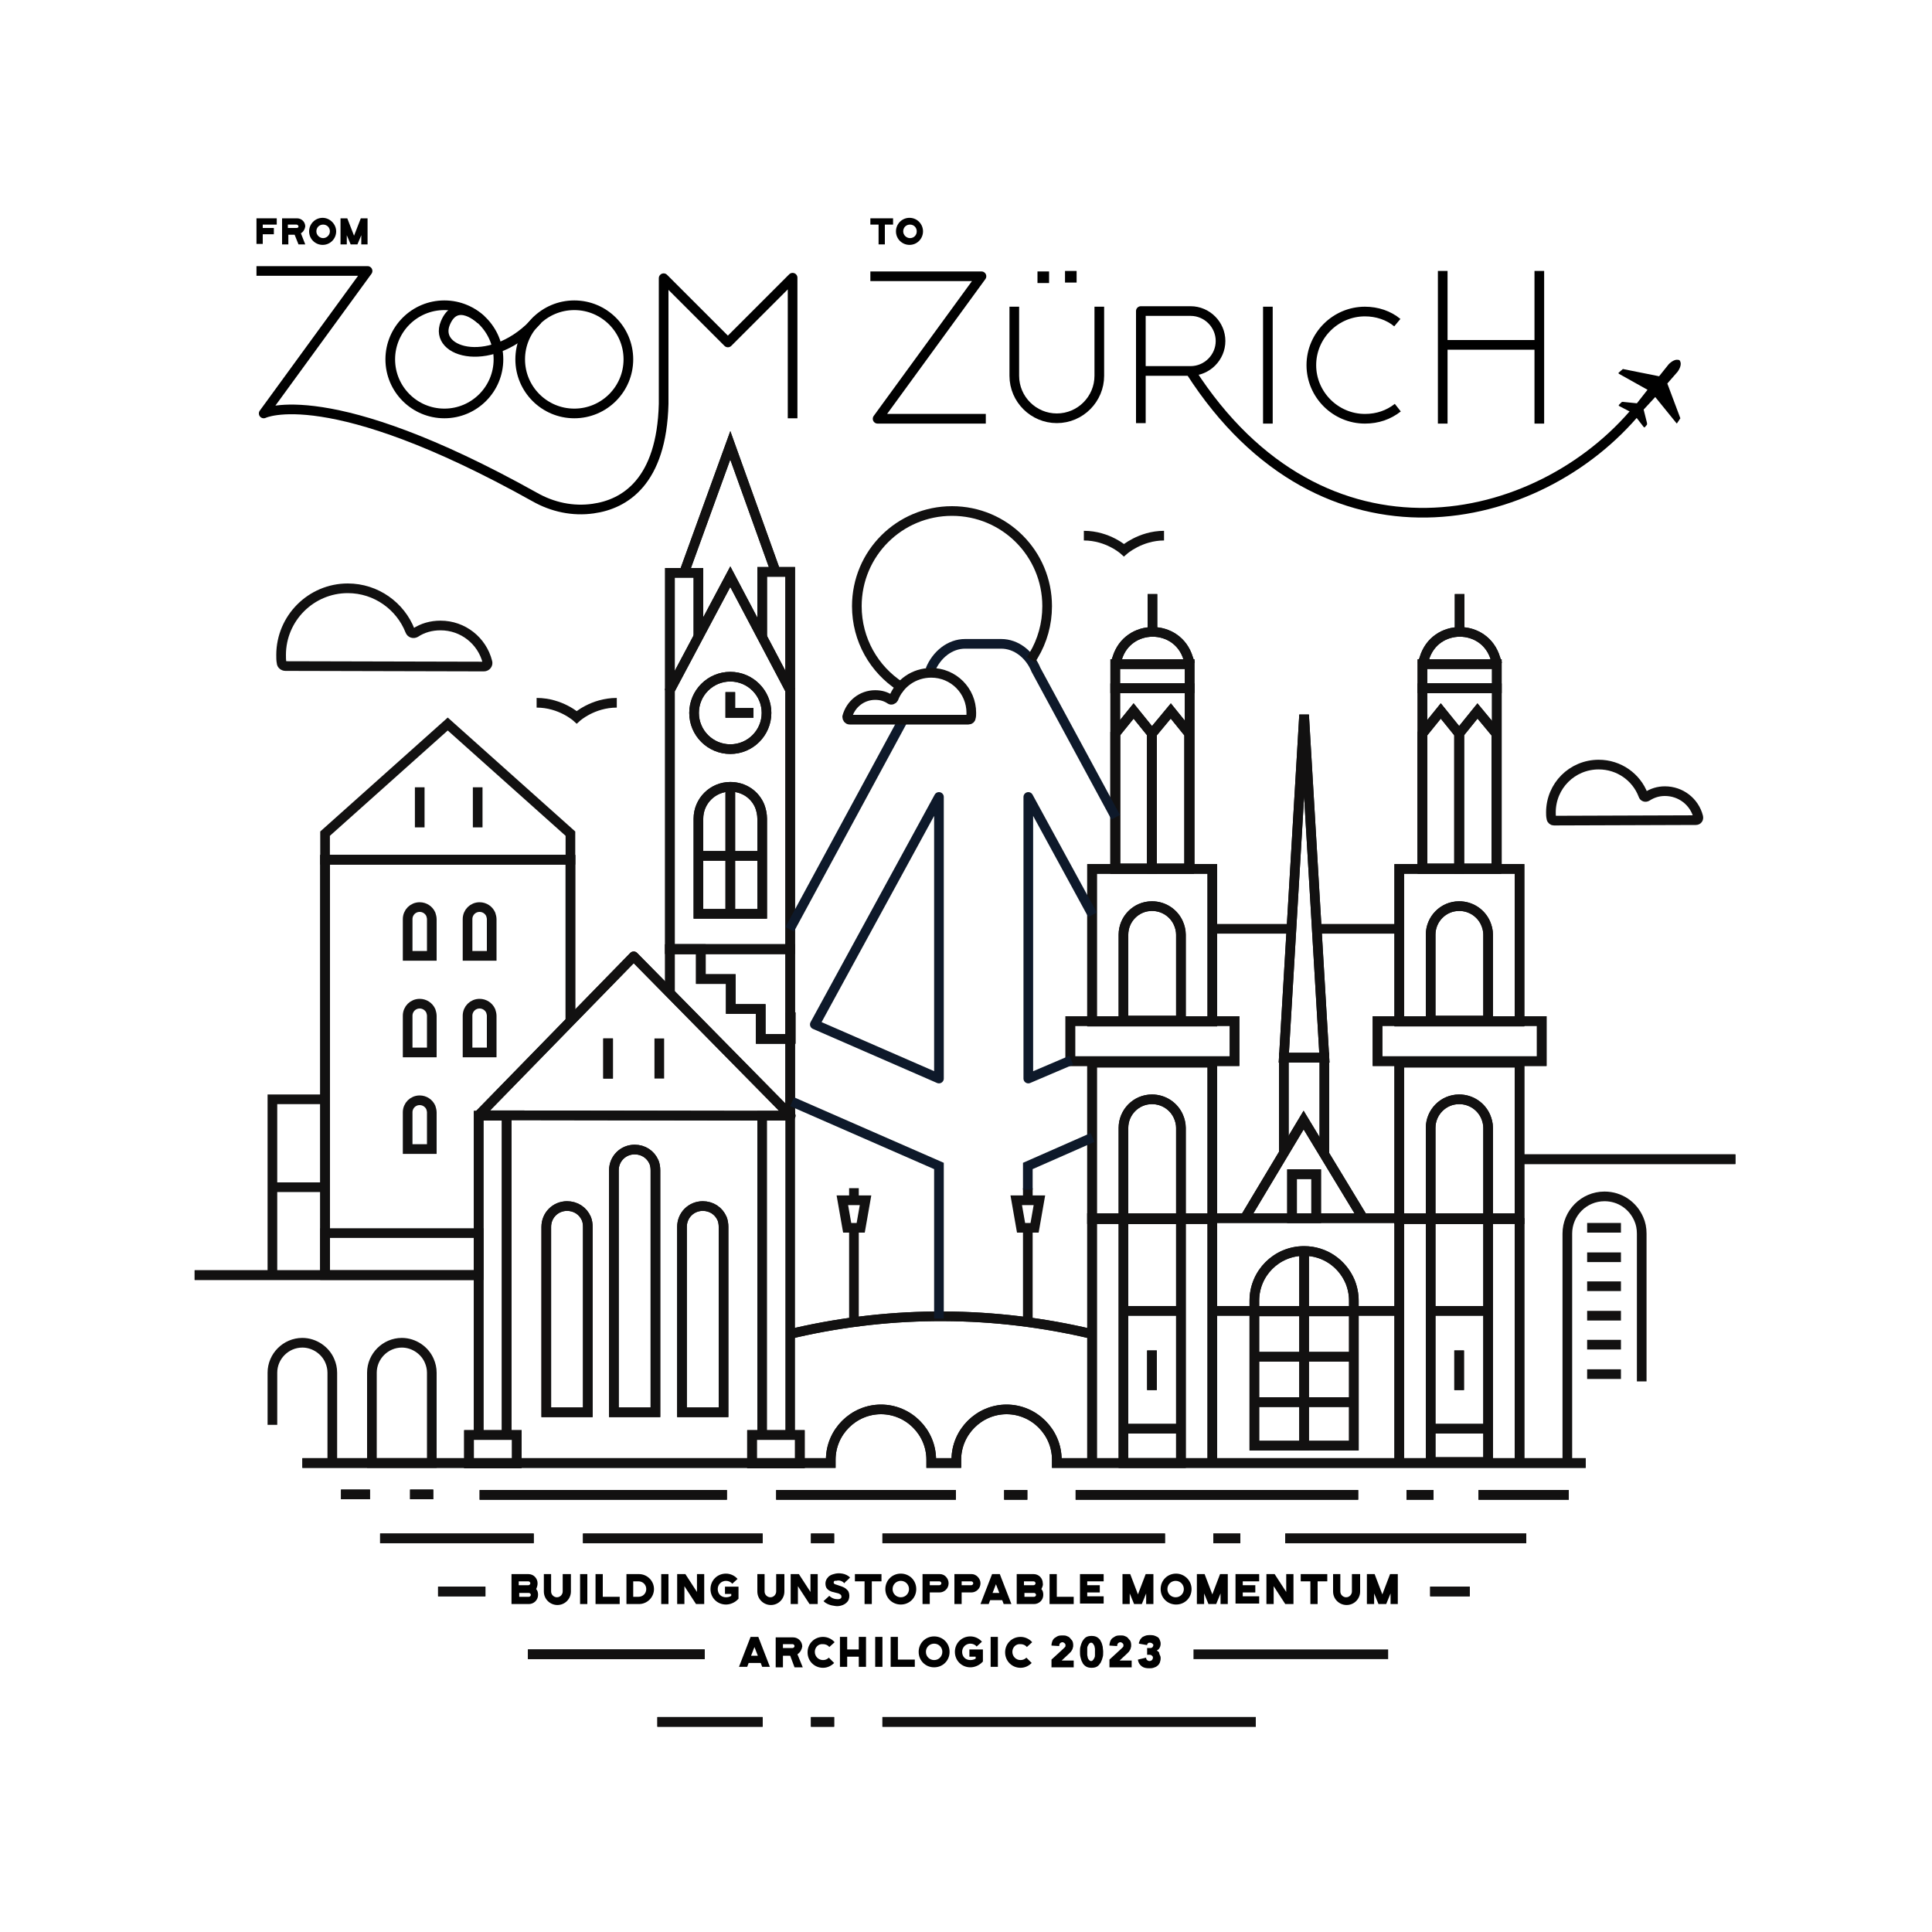 <?xml version="1.0" encoding="utf-8"?>
<!-- Generator: Adobe Illustrator 28.2.0, SVG Export Plug-In . SVG Version: 6.00 Build 0)  -->
<svg version="1.1" id="Layer_1" xmlns="http://www.w3.org/2000/svg" xmlns:xlink="http://www.w3.org/1999/xlink" x="0px" y="0px"
	 viewBox="0 0 400 400" style="enable-background:new 0 0 400 400;" xml:space="preserve">
<g>
	<path style="fill:none;stroke:#010101;stroke-width:2;stroke-miterlimit:10;" d="M134.6,93.5"/>
</g>
<g>
	<path style="fill:#010101;" d="M53.1,45.2h4.2v1.3h-2.9v0.7h2.3v1.3h-2.3v2h-1.3V45.2z"/>
	<path style="fill:#010101;" d="M62.3,48.3l0.9,2.3h-1.4l-0.8-2h-1.3v2h-1.3v-5.4h3.1c0.9,0,1.7,0.7,1.7,1.7
		C63.1,47.5,62.8,48,62.3,48.3z M61.8,46.9c0-0.2-0.2-0.4-0.4-0.4h-1.8v0.7h1.8C61.6,47.2,61.8,47.1,61.8,46.9z"/>
	<path style="fill:#010101;" d="M69.6,47.9c0,1.5-1.2,2.8-2.8,2.8c-1.5,0-2.8-1.2-2.8-2.8c0-1.5,1.2-2.8,2.8-2.8
		C68.3,45.1,69.6,46.4,69.6,47.9z M68.3,47.9c0-0.8-0.6-1.4-1.4-1.4c-0.8,0-1.4,0.6-1.4,1.4c0,0.8,0.7,1.4,1.4,1.4
		C67.6,49.3,68.3,48.7,68.3,47.9z"/>
	<path style="fill:#010101;" d="M72.6,50.6l-0.8-1.9v1.9h-1.3v-5.4h1.4l1.4,3.6l1.4-3.6h1.4v5.4h-1.3v-1.9L74,50.6H72.6z"/>
</g>
<g>
	<path style="fill:#010101;" d="M184.9,45.2v1.3h-1.7v4.1h-1.3v-4.1h-1.7v-1.3H184.9z"/>
	<path style="fill:#010101;" d="M191.1,47.9c0,1.5-1.2,2.8-2.8,2.8c-1.5,0-2.8-1.2-2.8-2.8c0-1.5,1.2-2.8,2.8-2.8
		C189.9,45.1,191.1,46.4,191.1,47.9z M189.8,47.9c0-0.8-0.6-1.4-1.4-1.4c-0.8,0-1.4,0.6-1.4,1.4c0,0.8,0.7,1.4,1.4,1.4
		C189.2,49.3,189.8,48.7,189.8,47.9z"/>
</g>
<g>
	<g>
		<g>
			<line style="fill:none;stroke:#121111;stroke-width:2;stroke-miterlimit:10;" x1="125.9" y1="215" x2="125.9" y2="223.3"/>
			<line style="fill:none;stroke:#121111;stroke-width:2;stroke-miterlimit:10;" x1="136.5" y1="215" x2="136.5" y2="223.3"/>
		</g>
		<line style="fill:none;stroke:#121111;stroke-width:2;stroke-miterlimit:10;" x1="238.5" y1="279.6" x2="238.5" y2="287.8"/>
		<circle style="fill:none;stroke:#121111;stroke-width:2;stroke-miterlimit:10;" cx="151.2" cy="147.6" r="7.5"/>
		<path style="fill:none;stroke:#121111;stroke-width:2;stroke-miterlimit:10;" d="M135.7,292.4v-50.1c0-0.6-0.1-1.2-0.3-1.7
			c-0.7-1.6-2.2-2.6-4-2.6c-2.4,0-4.3,1.9-4.3,4.3v50.1H135.7z"/>
		<path style="fill:none;stroke:#121111;stroke-width:2;stroke-miterlimit:10;" d="M149.8,292.4V254c0-0.6-0.1-1.2-0.3-1.7
			c-0.7-1.6-2.2-2.6-4-2.6c-2.4,0-4.3,1.9-4.3,4.3v38.4H149.8z"/>
		<path style="fill:none;stroke:#121111;stroke-width:2;stroke-miterlimit:10;" d="M121.7,292.4V254c0-0.6-0.1-1.2-0.3-1.7
			c-0.7-1.6-2.2-2.6-4-2.6c-2.4,0-4.3,1.9-4.3,4.3v38.4H121.7z"/>
		<polyline style="fill:none;stroke:#121111;stroke-width:2;stroke-miterlimit:10;" points="163.7,209.6 163.7,215.1 157.5,215.1 
			157.5,208.9 151.3,208.9 151.3,202.7 145.1,202.7 145.1,196.5 138.9,196.5 		"/>
		<polyline style="fill:none;stroke:#121111;stroke-width:2;stroke-miterlimit:10;" points="226.1,302.9 226.1,252.2 251,252.2 		
			"/>
		<rect x="226.1" y="179.9" style="fill:none;stroke:#121111;stroke-width:2;stroke-miterlimit:10;" width="24.9" height="31.6"/>
		<rect x="226.1" y="220" style="fill:none;stroke:#121111;stroke-width:2;stroke-miterlimit:10;" width="24.9" height="32.4"/>
		<path style="fill:none;stroke:#121111;stroke-width:2;stroke-miterlimit:10;" d="M244.5,211.3v-17.8c0-0.8-0.2-1.6-0.5-2.3
			c-0.9-2.1-3-3.6-5.5-3.6c-3.3,0-5.9,2.7-5.9,5.9v17.8H244.5z"/>
		<path style="fill:none;stroke:#121111;stroke-width:2;stroke-miterlimit:10;" d="M244.5,252.4v-18.9c0-0.8-0.2-1.6-0.5-2.3
			c-0.9-2.1-3-3.6-5.5-3.6c-3.3,0-5.9,2.7-5.9,5.9v18.9H244.5z"/>
		<polyline style="fill:none;stroke:#121111;stroke-width:2;stroke-miterlimit:10;" points="251,302.9 251,252.2 289,252.2 		"/>
		<polygon style="fill:none;stroke:#121111;stroke-width:2;stroke-miterlimit:10;" points="238.5,151.9 234.7,147.2 230.9,151.9 
			230.9,155 230.9,179.9 234.7,179.9 238.5,179.9 238.5,155 		"/>
		<polygon style="fill:none;stroke:#121111;stroke-width:2;stroke-miterlimit:10;" points="246.2,151.9 242.4,147.2 238.5,151.9 
			238.5,155 238.5,179.9 242.4,179.9 246.2,179.9 246.2,155 		"/>
		<rect x="221.6" y="211.4" style="fill:none;stroke:#121111;stroke-width:2;stroke-miterlimit:10;" width="34" height="8.3"/>
		<polyline style="fill:none;stroke:#121111;stroke-width:2;stroke-miterlimit:10;" points="257.8,252.1 269.9,231.9 282.2,252.2 		
			"/>
		<path style="fill:none;stroke:#121111;stroke-width:2;stroke-miterlimit:10;" d="M246.3,152.6"/>
		<path style="fill:none;stroke:#121111;stroke-width:2;stroke-miterlimit:10;" d="M230.8,151.8"/>
		<polyline style="fill:none;stroke:#121111;stroke-width:2;stroke-miterlimit:10;" points="232.6,252.4 232.6,302.9 244.5,302.9 
			244.5,252.4 		"/>
		<line style="fill:none;stroke:#121111;stroke-width:2;stroke-miterlimit:10;" x1="232.6" y1="271.4" x2="244.5" y2="271.4"/>
		<line style="fill:none;stroke:#121111;stroke-width:2;stroke-miterlimit:10;" x1="232.6" y1="295.8" x2="244.5" y2="295.8"/>
		<rect x="267.5" y="243.1" style="fill:none;stroke:#121111;stroke-width:2;stroke-miterlimit:10;" width="5" height="9.1"/>
		<polyline style="fill:none;stroke:#121111;stroke-width:2;stroke-miterlimit:10;" points="274.2,238.9 274.2,219 265.8,219 
			265.8,238.6 		"/>
		<polygon style="fill:none;stroke:#121111;stroke-width:2;stroke-miterlimit:10;" points="270,148 265.8,219 270,219 274.2,219 		
			"/>
		<polyline style="fill:none;stroke:#121111;stroke-width:2;stroke-miterlimit:10;" points="160.6,118.4 151.2,92.2 141.7,118.4 		
			"/>
		<rect x="230.9" y="142.5" style="fill:none;stroke:#121111;stroke-width:2;stroke-miterlimit:10;" width="15.4" height="37.3"/>
		<rect x="230.9" y="137.5" style="fill:none;stroke:#121111;stroke-width:2;stroke-miterlimit:10;" width="15.4" height="5"/>
		<path style="fill:none;stroke:#121111;stroke-width:2;stroke-miterlimit:10;" d="M230.9,137.5l0.4-1.2c2.2-7.3,12.5-7.3,14.7,0
			l0.4,1.2"/>
		<line style="fill:none;stroke:#121111;stroke-width:2;stroke-miterlimit:10;" x1="238.6" y1="130.5" x2="238.6" y2="123"/>
		<polygon style="fill:none;stroke:#121111;stroke-width:2;stroke-miterlimit:10;" points="163.6,196.5 151.2,196.5 138.7,196.5 
			138.7,150.3 138.7,142.9 151.2,119.4 163.6,142.9 163.6,150.3 		"/>
		<line style="fill:none;stroke:#121111;stroke-width:2;stroke-miterlimit:10;" x1="302.1" y1="279.6" x2="302.1" y2="287.8"/>
		<polyline style="fill:none;stroke:#121111;stroke-width:2;stroke-miterlimit:10;" points="289.7,302.9 289.7,252.2 314.6,252.2 		
			"/>
		<rect x="289.7" y="179.9" style="fill:none;stroke:#121111;stroke-width:2;stroke-miterlimit:10;" width="24.9" height="31.6"/>
		<rect x="289.7" y="220" style="fill:none;stroke:#121111;stroke-width:2;stroke-miterlimit:10;" width="24.9" height="32.4"/>
		<path style="fill:none;stroke:#121111;stroke-width:2;stroke-miterlimit:10;" d="M308.1,211.3v-17.8c0-0.8-0.2-1.6-0.5-2.3
			c-0.9-2.1-3-3.6-5.5-3.6c-3.3,0-5.9,2.7-5.9,5.9v17.8H308.1z"/>
		<path style="fill:none;stroke:#121111;stroke-width:2;stroke-miterlimit:10;" d="M308.1,252.4v-18.9c0-0.8-0.2-1.6-0.5-2.3
			c-0.9-2.1-3-3.6-5.5-3.6c-3.3,0-5.9,2.7-5.9,5.9v18.9H308.1z"/>
		<line style="fill:none;stroke:#121111;stroke-width:2;stroke-miterlimit:10;" x1="314.6" y1="302.9" x2="314.6" y2="252.2"/>
		<polygon style="fill:none;stroke:#121111;stroke-width:2;stroke-miterlimit:10;" points="302.1,151.9 298.3,147.2 294.5,151.9 
			294.5,155 294.5,179.9 298.3,179.9 302.1,179.9 302.1,155 		"/>
		<polygon style="fill:none;stroke:#121111;stroke-width:2;stroke-miterlimit:10;" points="309.8,151.9 305.9,147.2 302.1,151.9 
			302.1,155 302.1,179.9 305.9,179.9 309.8,179.9 309.8,155 		"/>
		<rect x="285.2" y="211.4" style="fill:none;stroke:#121111;stroke-width:2;stroke-miterlimit:10;" width="34" height="8.3"/>
		<path style="fill:none;stroke:#121111;stroke-width:2;stroke-miterlimit:10;" d="M309.9,152.6"/>
		<path style="fill:none;stroke:#121111;stroke-width:2;stroke-miterlimit:10;" d="M294.4,151.8"/>
		<polyline style="fill:none;stroke:#121111;stroke-width:2;stroke-miterlimit:10;" points="296.2,252.4 296.2,302.7 308.1,302.7 
			308.1,252.4 		"/>
		<line style="fill:none;stroke:#121111;stroke-width:2;stroke-miterlimit:10;" x1="296.2" y1="271.4" x2="308.1" y2="271.4"/>
		<line style="fill:none;stroke:#121111;stroke-width:2;stroke-miterlimit:10;" x1="296.2" y1="295.8" x2="308.1" y2="295.8"/>
		<path style="fill:none;stroke:#121111;stroke-width:2;stroke-miterlimit:10;" d="M314.6,283.1"/>
		<rect x="294.5" y="142.5" style="fill:none;stroke:#121111;stroke-width:2;stroke-miterlimit:10;" width="15.4" height="37.3"/>
		<rect x="294.5" y="137.5" style="fill:none;stroke:#121111;stroke-width:2;stroke-miterlimit:10;" width="15.4" height="5"/>
		<path style="fill:none;stroke:#121111;stroke-width:2;stroke-miterlimit:10;" d="M294.5,137.5l0.4-1.2c2.2-7.3,12.5-7.3,14.7,0
			l0.4,1.2"/>
		<line style="fill:none;stroke:#121111;stroke-width:2;stroke-miterlimit:10;" x1="302.2" y1="130.5" x2="302.2" y2="123"/>
		<g>
			<path style="fill:none;stroke:#121111;stroke-width:2;stroke-miterlimit:10;" d="M280.3,299.3v-30c0-1.4-0.3-2.8-0.8-4
				c-1.6-3.7-5.2-6.3-9.5-6.3c-5.7,0-10.3,4.6-10.3,10.3v30H280.3z"/>
			<line style="fill:none;stroke:#121111;stroke-width:2;stroke-miterlimit:10;" x1="259.7" y1="271.5" x2="280.3" y2="271.5"/>
			<line style="fill:none;stroke:#121111;stroke-width:2;stroke-miterlimit:10;" x1="259.7" y1="280.9" x2="280.3" y2="280.9"/>
			<line style="fill:none;stroke:#121111;stroke-width:2;stroke-miterlimit:10;" x1="259.7" y1="290.3" x2="280.3" y2="290.3"/>
			<line style="fill:none;stroke:#121111;stroke-width:2;stroke-miterlimit:10;" x1="270" y1="300.3" x2="270" y2="258.9"/>
		</g>
		<line style="fill:none;stroke:#121111;stroke-width:2;stroke-miterlimit:10;" x1="251" y1="271.4" x2="289" y2="271.4"/>
		<polyline style="fill:none;stroke:#121111;stroke-width:2;stroke-miterlimit:10;" points="99.1,297 99.1,231 104.9,231 104.9,297 
					"/>
		<polyline style="fill:none;stroke:#121111;stroke-width:2;stroke-miterlimit:10;" points="157.8,297 157.8,231 163.6,231 
			163.6,297 		"/>
		<polyline style="fill:none;stroke:#121111;stroke-width:2;stroke-miterlimit:10;" points="138.7,205.8 138.7,196.5 163.6,196.5 
			163.6,230.9 		"/>
		<polyline style="fill:none;stroke:#121111;stroke-width:2;stroke-miterlimit:10;" points="138.7,142.9 138.7,118.6 144.6,118.6 
			144.6,131.8 		"/>
		<polyline style="fill:none;stroke:#121111;stroke-width:2;stroke-miterlimit:10;" points="163.6,142.7 163.6,118.4 157.8,118.4 
			157.8,131.8 		"/>
		<polyline style="fill:none;stroke:#121111;stroke-width:2;stroke-miterlimit:10;" points="151.2,143.3 151.2,147.6 156,147.6 		
			"/>
		<path style="fill:none;stroke:#121111;stroke-width:2;stroke-miterlimit:10;" d="M157.8,189.2v-19.7c0-0.9-0.2-1.8-0.5-2.6
			c-1-2.4-3.3-4-6.1-4c-3.6,0-6.6,2.9-6.6,6.6v19.7H157.8z"/>
		<line style="fill:none;stroke:#121111;stroke-width:2;stroke-miterlimit:10;" x1="151.2" y1="162.9" x2="151.2" y2="189.2"/>
		<line style="fill:none;stroke:#121111;stroke-width:2;stroke-miterlimit:10;" x1="144.6" y1="177.2" x2="157.8" y2="177.2"/>
		<polyline style="fill:none;stroke:#121111;stroke-width:2;stroke-linejoin:round;stroke-miterlimit:10;" points="99.1,230.9 
			163.7,231 131.2,198 99.1,230.9 		"/>
		<rect x="97.1" y="297.1" style="fill:none;stroke:#121111;stroke-width:2;stroke-miterlimit:10;" width="9.9" height="5.9"/>
		<rect x="155.7" y="297.1" style="fill:none;stroke:#121111;stroke-width:2;stroke-miterlimit:10;" width="9.9" height="5.9"/>
		<path style="fill:none;stroke:#121111;stroke-miterlimit:10;" d="M335.7,206.6"/>
		<line style="fill:none;stroke:#121111;stroke-miterlimit:10;" x1="222.2" y1="250.5" x2="222.2" y2="250.5"/>
	</g>
	<path style="fill:none;stroke:#121111;stroke-width:2;stroke-miterlimit:10;" d="M62.6,302.9h64.2H172v-0.7
		c0-5.7,4.7-10.4,10.4-10.4s10.4,4.7,10.4,10.4v0.7h5.2v-0.7c0-5.7,4.7-10.4,10.4-10.4s10.4,4.7,10.4,10.4v0.7h63.5h46"/>
	<path style="fill:none;stroke:#121111;stroke-width:2;stroke-miterlimit:10;" d="M163.7,276.2l1.1-0.3c20.2-4.6,41.1-4.5,61.3,0.3
		l0,0"/>
	<polyline style="fill:none;stroke:#121111;stroke-width:2;stroke-miterlimit:10;" points="118.1,211.4 118.1,178 67.3,178 
		67.3,264 	"/>
	<line style="fill:none;stroke:#121111;stroke-width:2;stroke-miterlimit:10;" x1="314.6" y1="240" x2="359.3" y2="240"/>
	<line style="fill:none;stroke:#121111;stroke-width:2;stroke-miterlimit:10;" x1="40.3" y1="264" x2="99.1" y2="264"/>
	<line style="fill:none;stroke:#121111;stroke-width:2;stroke-miterlimit:10;" x1="125.9" y1="215" x2="125.9" y2="223.3"/>
	<line style="fill:none;stroke:#121111;stroke-width:2;stroke-miterlimit:10;" x1="86.9" y1="163" x2="86.9" y2="171.3"/>
	<line style="fill:none;stroke:#121111;stroke-width:2;stroke-miterlimit:10;" x1="98.9" y1="163" x2="98.9" y2="171.3"/>
	<line style="fill:none;stroke:#121111;stroke-width:2;stroke-miterlimit:10;" x1="238.5" y1="279.6" x2="238.5" y2="287.8"/>
	<circle style="fill:none;stroke:#121111;stroke-width:2;stroke-miterlimit:10;" cx="151.2" cy="147.6" r="7.5"/>
	<path style="fill:none;stroke:#121111;stroke-width:2;stroke-miterlimit:10;" d="M135.7,292.4v-50.1c0-0.6-0.1-1.2-0.3-1.7
		c-0.7-1.6-2.2-2.6-4-2.6c-2.4,0-4.3,1.9-4.3,4.3v50.1H135.7z"/>
	<path style="fill:none;stroke:#121111;stroke-width:2;stroke-miterlimit:10;" d="M149.8,292.4V254c0-0.6-0.1-1.2-0.3-1.7
		c-0.7-1.6-2.2-2.6-4-2.6c-2.4,0-4.3,1.9-4.3,4.3v38.4H149.8z"/>
	<path style="fill:none;stroke:#121111;stroke-width:2;stroke-miterlimit:10;" d="M121.7,292.4V254c0-0.6-0.1-1.2-0.3-1.7
		c-0.7-1.6-2.2-2.6-4-2.6c-2.4,0-4.3,1.9-4.3,4.3v38.4H121.7z"/>
	<polyline style="fill:none;stroke:#121111;stroke-width:2;stroke-miterlimit:10;" points="163.7,209.6 163.7,215.1 157.5,215.1 
		157.5,208.9 151.3,208.9 151.3,202.7 145.1,202.7 145.1,196.5 138.9,196.5 	"/>
	<polyline style="fill:none;stroke:#121111;stroke-width:2;stroke-miterlimit:10;" points="226.1,302.9 226.1,252.2 251,252.2 	"/>
	<rect x="226.1" y="179.9" style="fill:none;stroke:#121111;stroke-width:2;stroke-miterlimit:10;" width="24.9" height="31.6"/>
	<rect x="226.1" y="220" style="fill:none;stroke:#121111;stroke-width:2;stroke-miterlimit:10;" width="24.9" height="32.4"/>
	<path style="fill:none;stroke:#121111;stroke-width:2;stroke-miterlimit:10;" d="M244.5,211.3v-17.8c0-0.8-0.2-1.6-0.5-2.3
		c-0.9-2.1-3-3.6-5.5-3.6c-3.3,0-5.9,2.7-5.9,5.9v17.8H244.5z"/>
	<path style="fill:none;stroke:#121111;stroke-width:2;stroke-miterlimit:10;" d="M244.5,252.4v-18.9c0-0.8-0.2-1.6-0.5-2.3
		c-0.9-2.1-3-3.6-5.5-3.6c-3.3,0-5.9,2.7-5.9,5.9v18.9H244.5z"/>
	<polyline style="fill:none;stroke:#121111;stroke-width:2;stroke-miterlimit:10;" points="251,302.9 251,252.2 289,252.2 	"/>
	<polygon style="fill:none;stroke:#121111;stroke-width:2;stroke-miterlimit:10;" points="238.5,151.9 234.7,147.2 230.9,151.9 
		230.9,155 230.9,179.9 234.7,179.9 238.5,179.9 238.5,155 	"/>
	<polygon style="fill:none;stroke:#121111;stroke-width:2;stroke-miterlimit:10;" points="246.2,151.9 242.4,147.2 238.5,151.9 
		238.5,155 238.5,179.9 242.4,179.9 246.2,179.9 246.2,155 	"/>
	<rect x="221.6" y="211.4" style="fill:none;stroke:#121111;stroke-width:2;stroke-miterlimit:10;" width="34" height="8.3"/>
	<polyline style="fill:none;stroke:#121111;stroke-width:2;stroke-miterlimit:10;" points="257.8,252.1 269.9,231.9 282.2,252.2 	
		"/>
	<path style="fill:none;stroke:#121111;stroke-width:2;stroke-miterlimit:10;" d="M246.3,152.6"/>
	<path style="fill:none;stroke:#121111;stroke-width:2;stroke-miterlimit:10;" d="M230.8,151.8"/>
	<polyline style="fill:none;stroke:#121111;stroke-width:2;stroke-miterlimit:10;" points="232.6,252.4 232.6,302.9 244.5,302.9 
		244.5,252.4 	"/>
	<line style="fill:none;stroke:#121111;stroke-width:2;stroke-miterlimit:10;" x1="232.6" y1="271.4" x2="244.5" y2="271.4"/>
	<line style="fill:none;stroke:#121111;stroke-width:2;stroke-miterlimit:10;" x1="232.6" y1="295.8" x2="244.5" y2="295.8"/>
	<rect x="267.5" y="243.1" style="fill:none;stroke:#121111;stroke-width:2;stroke-miterlimit:10;" width="5" height="9.1"/>
	<polyline style="fill:none;stroke:#121111;stroke-width:2;stroke-miterlimit:10;" points="274.2,238.9 274.2,219 265.8,219 
		265.8,238.6 	"/>
	<polygon style="fill:none;stroke:#121111;stroke-width:2;stroke-miterlimit:10;" points="270,148 265.8,219 270,219 274.2,219 	"/>
	<polyline style="fill:none;stroke:#121111;stroke-width:2;stroke-miterlimit:10;" points="160.6,118.4 151.2,92.2 141.7,118.4 	"/>
	<rect x="230.9" y="142.5" style="fill:none;stroke:#121111;stroke-width:2;stroke-miterlimit:10;" width="15.4" height="37.3"/>
	<rect x="230.9" y="137.5" style="fill:none;stroke:#121111;stroke-width:2;stroke-miterlimit:10;" width="15.4" height="5"/>
	<path style="fill:none;stroke:#121111;stroke-width:2;stroke-miterlimit:10;" d="M230.9,137.5l0.4-1.2c2.2-7.3,12.5-7.3,14.7,0
		l0.4,1.2"/>
	<line style="fill:none;stroke:#121111;stroke-width:2;stroke-miterlimit:10;" x1="238.6" y1="130.5" x2="238.6" y2="123"/>
	<polygon style="fill:none;stroke:#121111;stroke-width:2;stroke-miterlimit:10;" points="163.6,196.5 151.2,196.5 138.7,196.5 
		138.7,150.3 138.7,142.9 151.2,119.4 163.6,142.9 163.6,150.3 	"/>
	<line style="fill:none;stroke:#121111;stroke-width:2;stroke-miterlimit:10;" x1="302.1" y1="279.6" x2="302.1" y2="287.8"/>
	<polyline style="fill:none;stroke:#121111;stroke-width:2;stroke-miterlimit:10;" points="289.7,302.9 289.7,252.2 314.6,252.2 	
		"/>
	<rect x="289.7" y="179.9" style="fill:none;stroke:#121111;stroke-width:2;stroke-miterlimit:10;" width="24.9" height="31.6"/>
	<rect x="289.7" y="220" style="fill:none;stroke:#121111;stroke-width:2;stroke-miterlimit:10;" width="24.9" height="32.4"/>
	<path style="fill:none;stroke:#121111;stroke-width:2;stroke-miterlimit:10;" d="M308.1,211.3v-17.8c0-0.8-0.2-1.6-0.5-2.3
		c-0.9-2.1-3-3.6-5.5-3.6c-3.3,0-5.9,2.7-5.9,5.9v17.8H308.1z"/>
	<path style="fill:none;stroke:#121111;stroke-width:2;stroke-miterlimit:10;" d="M308.1,252.4v-18.9c0-0.8-0.2-1.6-0.5-2.3
		c-0.9-2.1-3-3.6-5.5-3.6c-3.3,0-5.9,2.7-5.9,5.9v18.9H308.1z"/>
	<line style="fill:none;stroke:#121111;stroke-width:2;stroke-miterlimit:10;" x1="314.6" y1="302.9" x2="314.6" y2="252.2"/>
	<polygon style="fill:none;stroke:#121111;stroke-width:2;stroke-miterlimit:10;" points="302.1,151.9 298.3,147.2 294.5,151.9 
		294.5,155 294.5,179.9 298.3,179.9 302.1,179.9 302.1,155 	"/>
	<polygon style="fill:none;stroke:#121111;stroke-width:2;stroke-miterlimit:10;" points="309.8,151.9 305.9,147.2 302.1,151.9 
		302.1,155 302.1,179.9 305.9,179.9 309.8,179.9 309.8,155 	"/>
	<rect x="285.2" y="211.4" style="fill:none;stroke:#121111;stroke-width:2;stroke-miterlimit:10;" width="34" height="8.3"/>
	<path style="fill:none;stroke:#121111;stroke-width:2;stroke-miterlimit:10;" d="M309.9,152.6"/>
	<path style="fill:none;stroke:#121111;stroke-width:2;stroke-miterlimit:10;" d="M294.4,151.8"/>
	<polyline style="fill:none;stroke:#121111;stroke-width:2;stroke-miterlimit:10;" points="296.2,252.4 296.2,302.7 308.1,302.7 
		308.1,252.4 	"/>
	<line style="fill:none;stroke:#121111;stroke-width:2;stroke-miterlimit:10;" x1="296.2" y1="271.4" x2="308.1" y2="271.4"/>
	<line style="fill:none;stroke:#121111;stroke-width:2;stroke-miterlimit:10;" x1="296.2" y1="295.8" x2="308.1" y2="295.8"/>
	<path style="fill:none;stroke:#121111;stroke-width:2;stroke-miterlimit:10;" d="M314.6,283.1"/>
	<rect x="294.5" y="142.5" style="fill:none;stroke:#121111;stroke-width:2;stroke-miterlimit:10;" width="15.4" height="37.3"/>
	<rect x="294.5" y="137.5" style="fill:none;stroke:#121111;stroke-width:2;stroke-miterlimit:10;" width="15.4" height="5"/>
	<path style="fill:none;stroke:#121111;stroke-width:2;stroke-miterlimit:10;" d="M294.5,137.5l0.4-1.2c2.2-7.3,12.5-7.3,14.7,0
		l0.4,1.2"/>
	<line style="fill:none;stroke:#121111;stroke-width:2;stroke-miterlimit:10;" x1="302.2" y1="130.5" x2="302.2" y2="123"/>
	<g>
		<path style="fill:none;stroke:#121111;stroke-width:2;stroke-miterlimit:10;" d="M280.3,299.3v-30c0-1.4-0.3-2.8-0.8-4
			c-1.6-3.7-5.2-6.3-9.5-6.3c-5.7,0-10.3,4.6-10.3,10.3v30H280.3z"/>
		<line style="fill:none;stroke:#121111;stroke-width:2;stroke-miterlimit:10;" x1="259.7" y1="271.5" x2="280.3" y2="271.5"/>
		<line style="fill:none;stroke:#121111;stroke-width:2;stroke-miterlimit:10;" x1="259.7" y1="280.9" x2="280.3" y2="280.9"/>
		<line style="fill:none;stroke:#121111;stroke-width:2;stroke-miterlimit:10;" x1="259.7" y1="290.3" x2="280.3" y2="290.3"/>
		<line style="fill:none;stroke:#121111;stroke-width:2;stroke-miterlimit:10;" x1="270" y1="300.3" x2="270" y2="258.9"/>
	</g>
	<line style="fill:none;stroke:#121111;stroke-width:2;stroke-miterlimit:10;" x1="251" y1="271.4" x2="289" y2="271.4"/>
	<polyline style="fill:none;stroke:#121111;stroke-width:2;stroke-miterlimit:10;" points="99.1,297 99.1,231 104.9,231 104.9,297 	
		"/>
	<polyline style="fill:none;stroke:#121111;stroke-width:2;stroke-miterlimit:10;" points="138.7,205.8 138.7,196.5 163.6,196.5 
		163.6,230.9 	"/>
	<polyline style="fill:none;stroke:#121111;stroke-width:2;stroke-miterlimit:10;" points="138.7,142.9 138.7,118.6 144.6,118.6 
		144.6,131.8 	"/>
	<polyline style="fill:none;stroke:#121111;stroke-width:2;stroke-miterlimit:10;" points="163.6,142.7 163.6,118.4 157.8,118.4 
		157.8,131.8 	"/>
	<polyline style="fill:none;stroke:#121111;stroke-width:2;stroke-miterlimit:10;" points="151.2,143.3 151.2,147.6 156,147.6 	"/>
	<path style="fill:none;stroke:#121111;stroke-width:2;stroke-miterlimit:10;" d="M157.8,189.2v-19.7c0-0.9-0.2-1.8-0.5-2.6
		c-1-2.4-3.3-4-6.1-4c-3.6,0-6.6,2.9-6.6,6.6v19.7H157.8z"/>
	<line style="fill:none;stroke:#121111;stroke-width:2;stroke-miterlimit:10;" x1="151.2" y1="162.9" x2="151.2" y2="189.2"/>
	<line style="fill:none;stroke:#121111;stroke-width:2;stroke-miterlimit:10;" x1="144.6" y1="177.2" x2="157.8" y2="177.2"/>
	<polyline style="fill:none;stroke:#121111;stroke-width:2;stroke-linejoin:round;stroke-miterlimit:10;" points="99.1,230.9 
		163.7,231 131.2,198 99.1,230.9 	"/>
	<rect x="97.1" y="297.1" style="fill:none;stroke:#121111;stroke-width:2;stroke-miterlimit:10;" width="9.9" height="5.9"/>
	<rect x="155.7" y="297.1" style="fill:none;stroke:#121111;stroke-width:2;stroke-miterlimit:10;" width="9.9" height="5.9"/>
	<path style="fill:none;stroke:#121111;stroke-miterlimit:10;" d="M335.7,206.6"/>
	<line style="fill:none;stroke:#121111;stroke-miterlimit:10;" x1="222.2" y1="250.5" x2="222.2" y2="250.5"/>
	<path style="fill:none;stroke:#121111;stroke-width:2;stroke-miterlimit:10;" d="M62.6,302.9h64.2H172v-0.7
		c0-5.7,4.7-10.4,10.4-10.4s10.4,4.7,10.4,10.4v0.7h5.2v-0.7c0-5.7,4.7-10.4,10.4-10.4s10.4,4.7,10.4,10.4v0.7h63.5h46"/>
	<path style="fill:none;stroke:#121111;stroke-width:2;stroke-miterlimit:10;" d="M163.7,276.2l1.1-0.3c20.2-4.6,41.1-4.5,61.3,0.3
		l0,0"/>
	<polyline style="fill:none;stroke:#121111;stroke-width:2;stroke-miterlimit:10;" points="118.1,211.4 118.1,178 67.3,178 
		67.3,264 	"/>
	<line style="fill:none;stroke:#121111;stroke-width:2;stroke-miterlimit:10;" x1="314.6" y1="240" x2="359.3" y2="240"/>
	<line style="fill:none;stroke:#121111;stroke-width:2;stroke-miterlimit:10;" x1="40.3" y1="264" x2="99.1" y2="264"/>
</g>
<g>
	<polyline style="fill:none;stroke:#010101;stroke-width:2;stroke-linejoin:round;stroke-miterlimit:10;" points="180.2,57.2 
		203.2,57.2 181.7,86.7 204.1,86.7 	"/>
	<path style="fill:none;stroke:#010101;stroke-width:2;stroke-linejoin:round;stroke-miterlimit:10;" d="M210,63.5v14.3
		c0,4.9,4,8.8,8.8,8.8c4.9,0,8.8-4,8.8-8.8V63.5"/>
	<path style="fill:none;stroke:#010101;stroke-width:2;stroke-linejoin:round;stroke-miterlimit:10;" d="M236.2,76.8h10.3
		c3.4,0,6.2-2.8,6.2-6.2c0-3.4-2.8-6.2-6.2-6.2h-10.3v23.2"/>
	<path style="fill:none;stroke:#010101;stroke-width:2;stroke-linejoin:round;stroke-miterlimit:10;" d="M289.4,84.4
		c-1.9,1.5-4.2,2.3-6.8,2.3c-6.1,0-11.1-5-11.1-11.1s5-11.1,11.1-11.1c2.5,0,4.9,0.8,6.7,2.3"/>
	<path style="fill:none;stroke:#010101;stroke-width:2;stroke-linejoin:round;stroke-miterlimit:10;" d="M265.9,59.5"/>
	
		<line style="fill:none;stroke:#010101;stroke-width:2;stroke-linejoin:round;stroke-miterlimit:10;" x1="262.5" y1="63.5" x2="262.5" y2="87.7"/>
	
		<line style="fill:none;stroke:#010101;stroke-width:2;stroke-linejoin:round;stroke-miterlimit:10;" x1="298.7" y1="56.1" x2="298.7" y2="87.7"/>
	
		<line style="fill:none;stroke:#010101;stroke-width:2;stroke-linejoin:round;stroke-miterlimit:10;" x1="318.7" y1="56.1" x2="318.7" y2="87.7"/>
	
		<line style="fill:none;stroke:#010101;stroke-width:2;stroke-linejoin:round;stroke-miterlimit:10;" x1="298.7" y1="71.4" x2="319.4" y2="71.4"/>
	<path style="fill:none;stroke:#010101;stroke-width:2;stroke-linejoin:round;stroke-miterlimit:10;" d="M339.1,84.7
		c-20.5,24.9-65.2,34.9-92.6-7.8"/>
</g>
<g>
	
		<circle style="fill:none;stroke:#010101;stroke-width:2;stroke-linejoin:round;stroke-miterlimit:10;" cx="92" cy="74.4" r="11.2"/>
	
		<circle style="fill:none;stroke:#010101;stroke-width:2;stroke-linejoin:round;stroke-miterlimit:10;" cx="118.9" cy="74.4" r="11.2"/>
	<path style="fill:none;stroke:#010101;stroke-width:2;stroke-linejoin:round;stroke-miterlimit:10;" d="M99.6,66.2
		c0,0-5.1-4.9-7.4,0.7c-2.6,6.3,10,9.7,19.1-0.7"/>
	<path style="fill:none;stroke:#010101;stroke-width:2;stroke-linejoin:round;stroke-miterlimit:10;" d="M136.9,58.4"/>
	<path style="fill:none;stroke:#010101;stroke-width:2;stroke-linejoin:round;stroke-miterlimit:10;" d="M53.1,56.1h23L54.6,85.6
		c0,0,13.3-6.6,56.1,17.3c3.7,2.1,7.9,3,12.1,2.4c6.5-0.9,14.2-5.5,14.6-21.7v0v-26l13.3,13.3l13.4-13.4v29.1"/>
</g>
<rect x="214.8" y="56.2" style="fill:#010101;" width="2.4" height="2.4"/>
<rect x="220.5" y="56.1" style="fill:#010101;" width="2.4" height="2.4"/>
<path style="fill-rule:evenodd;clip-rule:evenodd;fill:none;stroke:#121111;stroke-width:2;stroke-linejoin:bevel;stroke-miterlimit:10;" d="
	M80.7,177.8"/>
<path style="fill-rule:evenodd;clip-rule:evenodd;fill:none;stroke:#121111;stroke-width:2;stroke-linejoin:bevel;stroke-miterlimit:10;" d="
	M111.5,177.8"/>
<path style="fill-rule:evenodd;clip-rule:evenodd;fill:none;stroke:#121111;stroke-width:2;stroke-linejoin:bevel;stroke-miterlimit:10;" d="
	M96.1,177.8"/>
<path style="fill-rule:evenodd;clip-rule:evenodd;fill:none;stroke:#121111;stroke-width:2;stroke-linejoin:bevel;stroke-miterlimit:10;" d="
	M96.1,168.2"/>
<path style="fill:none;stroke:#111010;stroke-width:2;stroke-miterlimit:10;" d="M100.2,138c0.5,0,0.9-0.5,0.7-1
	c-1.1-4.3-5-7.5-9.7-7.5c-1.9,0-3.7,0.5-5.2,1.5c-0.4,0.2-0.9,0.1-1.1-0.4c-2-5.1-7-8.8-12.9-8.8c-7.6,0-13.8,6.2-13.8,13.8
	c0,0.6,0,1.1,0.1,1.6c0,0.4,0.4,0.7,0.8,0.7L100.2,138z"/>
<path style="fill:none;stroke:#111010;stroke-width:2;stroke-miterlimit:10;" d="M351.1,169.8c0.4,0,0.6-0.3,0.5-0.7
	c-0.8-3.1-3.6-5.3-6.9-5.3c-1.4,0-2.6,0.4-3.7,1.1c-0.3,0.2-0.7,0.1-0.8-0.3c-1.4-3.7-5-6.3-9.2-6.3c-5.5,0-9.9,4.4-9.9,9.9
	c0,0.4,0,0.8,0.1,1.2c0,0.3,0.3,0.5,0.5,0.5L351.1,169.8z"/>
<path style="fill:none;stroke:#111010;stroke-width:2;stroke-linecap:square;stroke-miterlimit:10;" d="M194.5,180.1"/>
<path style="fill:none;stroke:#111010;stroke-width:2;stroke-linecap:square;stroke-miterlimit:10;" d="M194.5,195.9"/>
<path style="fill:none;stroke:#121111;stroke-width:1.5;stroke-miterlimit:10;" d="M81.7,261.9"/>
<path style="fill:none;stroke:#121111;stroke-width:1.5;stroke-miterlimit:10;" d="M88.7,261.9"/>
<polygon style="fill:none;stroke:#121111;stroke-width:2;stroke-miterlimit:10;" points="118.1,178 92.7,178 67.3,178 67.3,175.3 
	67.3,172.6 92.7,149.9 118.1,172.6 118.1,175.3 "/>
<rect x="67.3" y="255.3" style="fill:none;stroke:#121111;stroke-width:2;stroke-miterlimit:10;" width="31.8" height="8.7"/>
<path style="fill:none;stroke:#121111;stroke-width:2;stroke-miterlimit:10;" d="M89.4,197.9v-7.6c0-0.3-0.1-0.7-0.2-1
	c-0.4-0.9-1.3-1.5-2.3-1.5c-1.4,0-2.5,1.1-2.5,2.5v7.6H89.4z"/>
<path style="fill:none;stroke:#121111;stroke-width:2;stroke-miterlimit:10;" d="M89.4,302.9v-18.7c0-0.9-0.2-1.7-0.5-2.4
	c-0.9-2.2-3.2-3.8-5.7-3.8c-3.4,0-6.2,2.8-6.2,6.2v18.7H89.4z"/>
<path style="fill:none;stroke:#121111;stroke-width:2;stroke-miterlimit:10;" d="M68.8,302.9v-18.7c0-0.9-0.2-1.7-0.5-2.4
	c-0.9-2.2-3.2-3.8-5.7-3.8c-3.4,0-6.2,2.8-6.2,6.2V295"/>
<path style="fill:none;stroke:#121111;stroke-width:2;stroke-miterlimit:10;" d="M101.8,197.9v-7.6c0-0.3-0.1-0.7-0.2-1
	c-0.4-0.9-1.3-1.5-2.3-1.5c-1.4,0-2.5,1.1-2.5,2.5v7.6H101.8z"/>
<path style="fill:none;stroke:#121111;stroke-width:2;stroke-miterlimit:10;" d="M89.4,217.9v-7.6c0-0.3-0.1-0.7-0.2-1
	c-0.4-0.9-1.3-1.5-2.3-1.5c-1.4,0-2.5,1.1-2.5,2.5v7.6H89.4z"/>
<path style="fill:none;stroke:#121111;stroke-width:2;stroke-miterlimit:10;" d="M89.4,237.9v-7.6c0-0.3-0.1-0.7-0.2-1
	c-0.4-0.9-1.3-1.5-2.3-1.5c-1.4,0-2.5,1.1-2.5,2.5v7.6H89.4z"/>
<path style="fill:none;stroke:#121111;stroke-width:2;stroke-miterlimit:10;" d="M101.8,217.9v-7.6c0-0.3-0.1-0.7-0.2-1
	c-0.4-0.9-1.3-1.5-2.3-1.5c-1.4,0-2.5,1.1-2.5,2.5v7.6H101.8z"/>
<g>
	<path style="fill:none;stroke:#121111;stroke-width:2;stroke-miterlimit:10;" d="M324.5,302.5v-47.1c0-4.2,3.4-7.7,7.7-7.7
		c3.2,0,5.9,1.9,7.1,4.7c0.4,0.9,0.6,1.9,0.6,3v30.6"/>
	<line style="fill:none;stroke:#121111;stroke-width:2;stroke-miterlimit:10;" x1="328.6" y1="254.2" x2="335.6" y2="254.2"/>
	<line style="fill:none;stroke:#121111;stroke-width:2;stroke-miterlimit:10;" x1="328.6" y1="260.3" x2="335.6" y2="260.3"/>
	<line style="fill:none;stroke:#121111;stroke-width:2;stroke-miterlimit:10;" x1="328.6" y1="266.3" x2="335.6" y2="266.3"/>
	<line style="fill:none;stroke:#121111;stroke-width:2;stroke-miterlimit:10;" x1="328.6" y1="272.4" x2="335.6" y2="272.4"/>
	<line style="fill:none;stroke:#121111;stroke-width:2;stroke-miterlimit:10;" x1="328.6" y1="278.4" x2="335.6" y2="278.4"/>
	<line style="fill:none;stroke:#121111;stroke-width:2;stroke-miterlimit:10;" x1="328.6" y1="284.5" x2="335.6" y2="284.5"/>
	<path style="fill:none;stroke:#121111;stroke-width:2;stroke-miterlimit:10;" d="M335.6,290.5"/>
	<path style="fill:none;stroke:#121111;stroke-width:2;stroke-miterlimit:10;" d="M328.6,290.5"/>
	<path style="fill:none;stroke:#121111;stroke-width:2;stroke-miterlimit:10;" d="M335.6,296.5"/>
	<path style="fill:none;stroke:#121111;stroke-width:2;stroke-miterlimit:10;" d="M328.6,296.5"/>
</g>
<path style="fill:none;stroke:#121111;stroke-width:2;stroke-miterlimit:10;" d="M67.3,213.7"/>
<polyline style="fill:none;stroke:#121111;stroke-width:2;stroke-miterlimit:10;" points="56.4,264 56.4,227.6 67.3,227.6 "/>
<line style="fill:none;stroke:#121111;stroke-width:2;stroke-miterlimit:10;" x1="56.4" y1="245.8" x2="67.3" y2="245.8"/>
<polygon style="fill:none;stroke:#121111;stroke-width:2;stroke-miterlimit:10;" points="179.2,248.5 176.8,248.5 174.4,248.5 
	175.4,254.2 178.2,254.2 "/>
<line style="fill:none;stroke:#121111;stroke-width:2;stroke-miterlimit:10;" x1="176.8" y1="274.1" x2="176.8" y2="254.9"/>
<line style="fill:none;stroke:#121111;stroke-width:2;stroke-miterlimit:10;" x1="176.8" y1="246" x2="176.8" y2="248.5"/>
<polygon style="fill:none;stroke:#121111;stroke-width:2;stroke-miterlimit:10;" points="215.2,248.5 212.8,248.5 210.4,248.5 
	211.4,254.2 214.2,254.2 "/>
<line style="fill:none;stroke:#121111;stroke-width:2;stroke-miterlimit:10;" x1="212.8" y1="274.1" x2="212.8" y2="254.9"/>
<line style="fill:none;stroke:#121111;stroke-width:2;stroke-miterlimit:10;" x1="212.8" y1="246" x2="212.8" y2="248.5"/>
<g>
	<path style="fill-rule:evenodd;clip-rule:evenodd;fill:#010101;" d="M337.3,86.8c0-0.4,0.2-0.9,0.5-1.4l-2.5-1.3
		c-0.2-0.1-0.2-0.1-0.1-0.3l0.5-0.5c0.1-0.1,0.2-0.1,0.3-0.1l2.9,0.3l2.2-2.8l-5.9-3.3c-0.1-0.1-0.2-0.2,0-0.3l0.8-0.7l7.5,1.5
		l2-2.5c0.7-0.7,1.4-1,1.9-0.9c0.3,0,0.4,0.1,0.5,0.4c0.2,0.5,0,1.3-0.6,2.1l-2.1,2.4l2.7,7.2l-0.6,0.9c-0.1,0.2-0.2,0.2-0.3,0
		l-4.3-5.3l-2.4,2.6l0.7,2.8c0,0.1,0,0.2,0,0.3l-0.4,0.5c-0.1,0.1-0.2,0.1-0.3,0l-1.7-2.2C338.2,86.5,337.8,86.8,337.3,86.8
		C337.4,86.8,337.4,86.8,337.3,86.8L337.3,86.8z"/>
</g>
<g>
	<polyline style="fill-rule:evenodd;clip-rule:evenodd;fill:none;stroke:#0E192A;stroke-width:2;stroke-miterlimit:10;" points="
		226.2,235.5 212.8,241.4 212.8,246.3 	"/>
	<path style="fill-rule:evenodd;clip-rule:evenodd;fill:none;stroke:#0E192A;stroke-width:2;stroke-miterlimit:10;" d="M192.6,138.7
		c1.3-3.2,4.1-5.4,7.2-5.4h7.5c3.1,0,5.9,2.2,7.2,5.4l16.5,30.5"/>
	
		<line style="fill-rule:evenodd;clip-rule:evenodd;fill:none;stroke:#0E192A;stroke-width:2;stroke-miterlimit:10;" x1="163.5" y1="192.4" x2="187" y2="149"/>
	<polyline style="fill-rule:evenodd;clip-rule:evenodd;fill:none;stroke:#0E192A;stroke-width:2;stroke-miterlimit:10;" points="
		194.4,273 194.4,241.4 164,228.1 	"/>
	
		<polygon style="fill-rule:evenodd;clip-rule:evenodd;fill:none;stroke:#0E192A;stroke-width:2;stroke-linejoin:round;stroke-miterlimit:10;" points="
		168.7,212.1 194.4,223.3 194.4,165 	"/>
	
		<polyline style="fill-rule:evenodd;clip-rule:evenodd;fill:none;stroke:#0E192A;stroke-width:2;stroke-linejoin:round;stroke-miterlimit:10;" points="
		226.2,189.4 212.9,165 212.9,223.3 221.8,219.5 	"/>
</g>
<line style="fill:none;stroke:#121111;stroke-width:2;stroke-miterlimit:10;" x1="250.9" y1="192.3" x2="267.2" y2="192.3"/>
<line style="fill:none;stroke:#121111;stroke-width:2;stroke-miterlimit:10;" x1="272.7" y1="192.3" x2="289" y2="192.3"/>
<path style="fill:none;stroke:#111010;stroke-width:2;stroke-miterlimit:10;" d="M224.4,110.9c5,0,8.3,3,8.3,3s3.4-3,8.3-3"/>
<path style="fill:none;stroke:#111010;stroke-width:2;stroke-miterlimit:10;" d="M111.1,145.5c5,0,8.3,3,8.3,3s3.3-3,8.3-3"/>
<path style="fill:none;stroke:#111010;stroke-width:2;stroke-linecap:square;stroke-miterlimit:10;" d="M74.5,150.9"/>
<path style="fill:none;stroke:#111010;stroke-width:2;stroke-linecap:square;stroke-miterlimit:10;" d="M74.5,166.7"/>
<path style="fill:none;stroke:#111010;stroke-width:2;stroke-linecap:square;stroke-linejoin:bevel;stroke-miterlimit:10;" d="
	M186.4,142.1c-5.4-3.5-9-9.6-9-16.6c0-10.9,8.8-19.7,19.7-19.7c10.9,0,19.7,8.8,19.7,19.7c0,3.7-1,7.2-2.8,10.2"/>
<path style="fill:none;stroke:#111010;stroke-width:2;stroke-linecap:square;stroke-linejoin:bevel;stroke-miterlimit:10;" d="
	M175.9,149c-0.3,0-0.5-0.3-0.5-0.6c0.7-2.6,3-4.5,5.8-4.5c1.2,0,2.2,0.3,3.1,0.9c0.2,0.2,0.6,0,0.7-0.2c1.2-3.1,4.2-5.3,7.8-5.3
	c4.6,0,8.3,3.7,8.3,8.3c0,0.3,0,0.7-0.1,1c0,0.2-0.2,0.4-0.5,0.4H175.9z"/>
<line style="fill:none;stroke:#121111;stroke-width:2;stroke-miterlimit:10;" x1="120.7" y1="318.5" x2="157.9" y2="318.5"/>
<line style="fill:none;stroke:#121111;stroke-width:2;stroke-miterlimit:10;" x1="167.9" y1="318.5" x2="172.7" y2="318.5"/>
<line style="fill:none;stroke:#121111;stroke-width:2;stroke-miterlimit:10;" x1="78.7" y1="318.5" x2="110.5" y2="318.5"/>
<line style="fill:none;stroke:#121111;stroke-width:2;stroke-miterlimit:10;" x1="182.7" y1="318.5" x2="241.2" y2="318.5"/>
<line style="fill:none;stroke:#121111;stroke-width:2;stroke-miterlimit:10;" x1="251.2" y1="318.5" x2="256.8" y2="318.5"/>
<line style="fill:none;stroke:#121111;stroke-width:2;stroke-miterlimit:10;" x1="266.1" y1="318.5" x2="316" y2="318.5"/>
<line style="fill:none;stroke:#121111;stroke-width:2;stroke-miterlimit:10;" x1="90.7" y1="329.5" x2="100.5" y2="329.5"/>
<line style="fill:none;stroke:#121111;stroke-width:2;stroke-miterlimit:10;" x1="296.1" y1="329.5" x2="304.3" y2="329.5"/>
<line style="fill:none;stroke:#121111;stroke-width:2;stroke-miterlimit:10;" x1="109.3" y1="342.5" x2="145.9" y2="342.5"/>
<line style="fill:none;stroke:#121111;stroke-width:2;stroke-miterlimit:10;" x1="247.1" y1="342.5" x2="287.4" y2="342.5"/>
<line style="fill:none;stroke:#121111;stroke-width:2;stroke-miterlimit:10;" x1="136.1" y1="356.5" x2="157.9" y2="356.5"/>
<line style="fill:none;stroke:#121111;stroke-width:2;stroke-miterlimit:10;" x1="167.9" y1="356.5" x2="172.7" y2="356.5"/>
<line style="fill:none;stroke:#121111;stroke-width:2;stroke-miterlimit:10;" x1="182.7" y1="356.5" x2="260" y2="356.5"/>
<line style="fill:none;stroke:#121111;stroke-width:2;stroke-miterlimit:10;" x1="160.7" y1="309.5" x2="197.9" y2="309.5"/>
<line style="fill:none;stroke:#121111;stroke-width:2;stroke-miterlimit:10;" x1="207.9" y1="309.5" x2="212.7" y2="309.5"/>
<line style="fill:none;stroke:#121111;stroke-width:2;stroke-miterlimit:10;" x1="84.9" y1="309.4" x2="89.7" y2="309.4"/>
<line style="fill:none;stroke:#121111;stroke-width:2;stroke-miterlimit:10;" x1="70.6" y1="309.4" x2="76.6" y2="309.4"/>
<line style="fill:none;stroke:#121111;stroke-width:2;stroke-miterlimit:10;" x1="99.3" y1="309.5" x2="150.5" y2="309.5"/>
<line style="fill:none;stroke:#121111;stroke-width:2;stroke-miterlimit:10;" x1="222.7" y1="309.5" x2="281.2" y2="309.5"/>
<line style="fill:none;stroke:#121111;stroke-width:2;stroke-miterlimit:10;" x1="291.2" y1="309.5" x2="296.8" y2="309.5"/>
<line style="fill:none;stroke:#121111;stroke-width:2;stroke-miterlimit:10;" x1="306.1" y1="309.5" x2="324.8" y2="309.5"/>
<line style="fill:none;stroke:#121111;stroke-width:2;stroke-miterlimit:10;" x1="120.7" y1="318.5" x2="157.9" y2="318.5"/>
<line style="fill:none;stroke:#121111;stroke-width:2;stroke-miterlimit:10;" x1="167.9" y1="318.5" x2="172.7" y2="318.5"/>
<line style="fill:none;stroke:#121111;stroke-width:2;stroke-miterlimit:10;" x1="78.7" y1="318.5" x2="110.5" y2="318.5"/>
<line style="fill:none;stroke:#121111;stroke-width:2;stroke-miterlimit:10;" x1="182.7" y1="318.5" x2="241.2" y2="318.5"/>
<line style="fill:none;stroke:#121111;stroke-width:2;stroke-miterlimit:10;" x1="251.2" y1="318.5" x2="256.8" y2="318.5"/>
<line style="fill:none;stroke:#121111;stroke-width:2;stroke-miterlimit:10;" x1="266.1" y1="318.5" x2="316" y2="318.5"/>
<line style="fill:none;stroke:#121111;stroke-width:2;stroke-miterlimit:10;" x1="90.7" y1="329.5" x2="100.5" y2="329.5"/>
<line style="fill:none;stroke:#121111;stroke-width:2;stroke-miterlimit:10;" x1="296.1" y1="329.5" x2="304.3" y2="329.5"/>
<line style="fill:none;stroke:#121111;stroke-width:2;stroke-miterlimit:10;" x1="109.3" y1="342.5" x2="145.9" y2="342.5"/>
<line style="fill:none;stroke:#121111;stroke-width:2;stroke-miterlimit:10;" x1="136.1" y1="356.5" x2="157.9" y2="356.5"/>
<line style="fill:none;stroke:#121111;stroke-width:2;stroke-miterlimit:10;" x1="167.9" y1="356.5" x2="172.7" y2="356.5"/>
<line style="fill:none;stroke:#121111;stroke-width:2;stroke-miterlimit:10;" x1="182.7" y1="356.5" x2="260" y2="356.5"/>
<line style="fill:none;stroke:#121111;stroke-width:2;stroke-miterlimit:10;" x1="160.7" y1="309.5" x2="197.9" y2="309.5"/>
<line style="fill:none;stroke:#121111;stroke-width:2;stroke-miterlimit:10;" x1="207.9" y1="309.5" x2="212.7" y2="309.5"/>
<line style="fill:none;stroke:#121111;stroke-width:2;stroke-miterlimit:10;" x1="84.9" y1="309.4" x2="89.7" y2="309.4"/>
<line style="fill:none;stroke:#121111;stroke-width:2;stroke-miterlimit:10;" x1="70.6" y1="309.4" x2="76.6" y2="309.4"/>
<line style="fill:none;stroke:#121111;stroke-width:2;stroke-miterlimit:10;" x1="99.3" y1="309.5" x2="150.5" y2="309.5"/>
<line style="fill:none;stroke:#121111;stroke-width:2;stroke-miterlimit:10;" x1="222.7" y1="309.5" x2="281.2" y2="309.5"/>
<line style="fill:none;stroke:#121111;stroke-width:2;stroke-miterlimit:10;" x1="291.2" y1="309.5" x2="296.8" y2="309.5"/>
<line style="fill:none;stroke:#121111;stroke-width:2;stroke-miterlimit:10;" x1="306.1" y1="309.5" x2="324.8" y2="309.5"/>
<g>
	<path style="fill:#010101;" d="M111,329c0.3,0.3,0.4,0.7,0.4,1.2c0,1.1-0.9,1.9-1.9,1.9h-3.6v-6.2h3.5c1.1,0,1.9,0.9,1.9,1.9
		C111.3,328.2,111.2,328.6,111,329z M107.4,328.2h2c0.2,0,0.4-0.2,0.4-0.4c0-0.2-0.2-0.4-0.4-0.4h-2V328.2z M109.9,330.2
		c0-0.2-0.2-0.4-0.4-0.4h-2v0.8h2C109.7,330.6,109.9,330.4,109.9,330.2z"/>
	<path style="fill:#010101;" d="M116.7,325.9h1.5v3.6c0,1.5-1.2,2.8-2.8,2.8c-1.5,0-2.8-1.2-2.8-2.8v-3.6h1.5v3.6
		c0,0.7,0.6,1.2,1.2,1.2c0.7,0,1.2-0.6,1.2-1.2V325.9z"/>
	<path style="fill:#010101;" d="M120.1,325.9h1.5v6.2h-1.5V325.9z"/>
	<path style="fill:#010101;" d="M124.9,330.6h3.4v1.5h-5v-6.2h1.5V330.6z"/>
	<path style="fill:#010101;" d="M135.4,329c0,1.7-1.4,3.1-3.1,3.1h-2.6v-6.2h2.6C134,325.9,135.4,327.3,135.4,329z M133.8,329
		c0-0.9-0.7-1.6-1.6-1.6h-1.1v3.2h1.1C133.1,330.6,133.8,329.9,133.8,329z"/>
	<path style="fill:#010101;" d="M136.9,325.9h1.5v6.2h-1.5V325.9z"/>
	<path style="fill:#010101;" d="M144.3,325.9h1.5v6.2h-1.7l-2.4-3.7v3.7h-1.5v-6.2h1.7l2.4,3.7V325.9z"/>
	<path style="fill:#010101;" d="M150.1,328.5h2.8v2.5l-0.2,0.2c-0.6,0.6-1.5,1-2.4,1c-1.8,0-3.2-1.4-3.2-3.2c0-1.8,1.4-3.2,3.2-3.2
		c0.9,0,1.8,0.4,2.4,1.1l-1.1,1c-0.3-0.4-0.8-0.6-1.3-0.6c-0.9,0-1.7,0.7-1.7,1.7s0.7,1.7,1.7,1.7c0.4,0,0.8-0.1,1.1-0.3V330h-1.3
		V328.5z"/>
	<path style="fill:#010101;" d="M160.9,325.9h1.5v3.6c0,1.5-1.2,2.8-2.8,2.8c-1.5,0-2.8-1.2-2.8-2.8v-3.6h1.5v3.6
		c0,0.7,0.6,1.2,1.2,1.2c0.7,0,1.2-0.6,1.2-1.2V325.9z"/>
	<path style="fill:#010101;" d="M167.8,325.9h1.5v6.2h-1.7l-2.4-3.7v3.7h-1.5v-6.2h1.7l2.4,3.7V325.9z"/>
	<path style="fill:#010101;" d="M172.6,327.7L172.6,327.7c0.1,0.3,0.3,0.3,0.6,0.4c0.5,0.2,1,0.3,1.4,0.5c0.2,0.1,0.4,0.2,0.5,0.3
		c0.2,0.2,0.5,0.4,0.6,0.7c0.2,0.5,0.2,1.1,0,1.6c-0.2,0.5-0.7,0.9-1.2,1.1s-1.1,0.3-1.6,0.2c-0.9-0.1-1.8-0.4-2.4-1l1.2-1.1
		c0.5,0.5,1.1,0.7,1.8,0.7c0.4,0,0.8-0.2,0.7-0.6c0,0,0-0.1,0-0.1c-0.1-0.3-0.4-0.4-0.6-0.5c-0.4-0.1-0.8-0.2-1.2-0.3
		c-0.4-0.1-0.8-0.3-1.1-0.6c-0.3-0.3-0.4-0.7-0.4-1.2c0-0.4,0.2-0.9,0.5-1.2c0.3-0.4,0.8-0.6,1.2-0.7c0.6-0.2,1.2-0.2,1.8-0.1
		c0.6,0.1,1.2,0.4,1.6,0.8l-0.5,0.5c-0.2,0.2-0.5,0.4-0.7,0.7c-0.4-0.5-1.1-0.7-1.7-0.5C172.9,327.2,172.6,327.3,172.6,327.7z"/>
	<path style="fill:#010101;" d="M182.5,325.9v1.5h-2v4.7h-1.5v-4.7h-2v-1.5H182.5z"/>
	<path style="fill:#010101;" d="M189.7,329c0,1.8-1.4,3.2-3.2,3.2c-1.8,0-3.2-1.4-3.2-3.2c0-1.8,1.4-3.2,3.2-3.2
		C188.3,325.8,189.7,327.2,189.7,329z M188.2,329c0-0.9-0.7-1.7-1.7-1.7c-0.9,0-1.7,0.7-1.7,1.7s0.8,1.7,1.7,1.7
		C187.5,330.7,188.2,329.9,188.2,329z"/>
	<path style="fill:#010101;" d="M196.4,327.8c0,1.1-0.9,1.9-1.9,1.9h-2v2.4H191v-6.2h3.6C195.6,325.9,196.4,326.8,196.4,327.8z
		 M194.9,327.8c0-0.2-0.2-0.4-0.4-0.4h-2v0.8h2C194.7,328.2,194.9,328,194.9,327.8z"/>
	<path style="fill:#010101;" d="M203,327.8c0,1.1-0.9,1.9-1.9,1.9h-2v2.4h-1.5v-6.2h3.6C202.1,325.9,203,326.8,203,327.8z
		 M201.5,327.8c0-0.2-0.2-0.4-0.4-0.4h-2v0.8h2C201.3,328.2,201.5,328,201.5,327.8z"/>
	<path style="fill:#010101;" d="M207.5,331.3h-2.5l-0.3,0.8H203l2.4-6.2h1.6l2.4,6.2h-1.6L207.5,331.3z M206.9,329.8l-0.7-1.8
		l-0.7,1.8H206.9z"/>
	<path style="fill:#010101;" d="M215.6,329c0.3,0.3,0.4,0.7,0.4,1.2c0,1.1-0.9,1.9-1.9,1.9h-3.6v-6.2h3.5c1.1,0,1.9,0.9,1.9,1.9
		C216,328.2,215.8,328.6,215.6,329z M212,328.2h2c0.2,0,0.4-0.2,0.4-0.4c0-0.2-0.2-0.4-0.4-0.4h-2V328.2z M214.5,330.2
		c0-0.2-0.2-0.4-0.4-0.4h-2v0.8h2C214.3,330.6,214.5,330.4,214.5,330.2z"/>
	<path style="fill:#010101;" d="M218.9,330.6h3.4v1.5h-5v-6.2h1.5V330.6z"/>
	<path style="fill:#010101;" d="M223.6,325.9h4.9v1.5h-3.4v0.8h2.6v1.5h-2.6v0.8h3.4v1.5h-4.9V325.9z"/>
	<path style="fill:#010101;" d="M234.8,332.1l-0.9-2.2v2.2h-1.5v-6.2h1.6l1.6,4.2l1.6-4.2h1.6v6.2h-1.5v-2.2l-0.9,2.2H234.8z"/>
	<path style="fill:#010101;" d="M246.7,329c0,1.8-1.4,3.2-3.2,3.2c-1.8,0-3.2-1.4-3.2-3.2c0-1.8,1.4-3.2,3.2-3.2
		C245.2,325.8,246.7,327.2,246.7,329z M245.1,329c0-0.9-0.7-1.7-1.7-1.7c-0.9,0-1.7,0.7-1.7,1.7s0.8,1.7,1.7,1.7
		C244.4,330.7,245.1,329.9,245.1,329z"/>
	<path style="fill:#010101;" d="M250.2,332.1l-0.9-2.2v2.2h-1.5v-6.2h1.6l1.6,4.2l1.6-4.2h1.6v6.2h-1.5v-2.2l-0.9,2.2H250.2z"/>
	<path style="fill:#010101;" d="M255.8,325.9h4.9v1.5h-3.4v0.8h2.6v1.5h-2.6v0.8h3.4v1.5h-4.9V325.9z"/>
	<path style="fill:#010101;" d="M266.3,325.9h1.5v6.2h-1.7l-2.4-3.7v3.7h-1.5v-6.2h1.7l2.4,3.7V325.9z"/>
	<path style="fill:#010101;" d="M274.8,325.9v1.5h-2v4.7h-1.5v-4.7h-2v-1.5H274.8z"/>
	<path style="fill:#010101;" d="M280.1,325.9h1.5v3.6c0,1.5-1.2,2.8-2.8,2.8c-1.5,0-2.8-1.2-2.8-2.8v-3.6h1.5v3.6
		c0,0.7,0.6,1.2,1.2,1.2c0.7,0,1.2-0.6,1.2-1.2V325.9z"/>
	<path style="fill:#010101;" d="M285.4,332.1l-0.9-2.2v2.2H283v-6.2h1.6l1.6,4.2l1.6-4.2h1.6v6.2h-1.5v-2.2l-0.9,2.2H285.4z"/>
</g>
<g>
	<path style="fill:#010101;" d="M157.5,344.3h-2.5l-0.3,0.8H153l2.4-6.2h1.6l2.4,6.2h-1.6L157.5,344.3z M156.9,342.8l-0.7-1.8
		l-0.7,1.8H156.9z"/>
	<path style="fill:#010101;" d="M165.1,342.5l1.1,2.7h-1.7l-0.9-2.4h-1.5v2.4h-1.5v-6.2h3.6c1.1,0,1.9,0.9,1.9,1.9
		C166,341.5,165.7,342.1,165.1,342.5z M164.5,340.8c0-0.2-0.2-0.4-0.4-0.4h-2v0.8h2C164.3,341.2,164.5,341,164.5,340.8z"/>
	<path style="fill:#010101;" d="M168.7,342c0,0.9,0.7,1.7,1.7,1.7c0.5,0,0.9-0.2,1.2-0.5l1.1,1.1c-0.6,0.6-1.4,1-2.3,1
		c-1.8,0-3.2-1.4-3.2-3.2c0-1.8,1.4-3.2,3.2-3.2c0.9,0,1.8,0.4,2.4,1.1l-1.1,1c-0.3-0.4-0.8-0.6-1.3-0.6
		C169.4,340.3,168.7,341.1,168.7,342z"/>
	<path style="fill:#010101;" d="M177.8,338.9h1.5v6.2h-1.5V343h-2.4v2.1h-1.5v-6.2h1.5v2.6h2.4V338.9z"/>
	<path style="fill:#010101;" d="M181.2,338.9h1.5v6.2h-1.5V338.9z"/>
	<path style="fill:#010101;" d="M186,343.6h3.4v1.5h-5v-6.2h1.5V343.6z"/>
	<path style="fill:#010101;" d="M196.6,342c0,1.8-1.4,3.2-3.2,3.2c-1.8,0-3.2-1.4-3.2-3.2c0-1.8,1.4-3.2,3.2-3.2
		C195.2,338.8,196.6,340.2,196.6,342z M195.1,342c0-0.9-0.7-1.7-1.7-1.7c-0.9,0-1.7,0.7-1.7,1.7s0.8,1.7,1.7,1.7
		C194.4,343.7,195.1,342.9,195.1,342z"/>
	<path style="fill:#010101;" d="M200.7,341.5h2.8v2.5l-0.2,0.2c-0.6,0.6-1.5,1-2.4,1c-1.8,0-3.2-1.4-3.2-3.2c0-1.8,1.4-3.2,3.2-3.2
		c0.9,0,1.8,0.4,2.4,1.1l-1.1,1c-0.3-0.4-0.8-0.6-1.3-0.6c-0.9,0-1.7,0.7-1.7,1.7s0.7,1.7,1.7,1.7c0.4,0,0.8-0.1,1.1-0.3V343h-1.3
		V341.5z"/>
	<path style="fill:#010101;" d="M205.1,338.9h1.5v6.2h-1.5V338.9z"/>
	<path style="fill:#010101;" d="M209.6,342c0,0.9,0.7,1.7,1.7,1.7c0.5,0,0.9-0.2,1.2-0.5l1.1,1.1c-0.6,0.6-1.4,1-2.3,1
		c-1.8,0-3.2-1.4-3.2-3.2c0-1.8,1.4-3.2,3.2-3.2c0.9,0,1.8,0.4,2.4,1.1l-1.1,1c-0.3-0.4-0.8-0.6-1.3-0.6
		C210.3,340.3,209.6,341.1,209.6,342z"/>
	<path style="fill:#010101;" d="M219.8,343.8h2.5v1.4h-4.6v-1.6l2.4-2.2c0.1-0.1,0.2-0.2,0.4-0.4c0.1-0.1,0.1-0.2,0.1-0.4
		c0-0.2-0.1-0.3-0.2-0.4c-0.1-0.1-0.3-0.2-0.4-0.2c-0.2,0-0.4,0.1-0.5,0.2c-0.1,0.1-0.2,0.3-0.2,0.5l0,0.1l-1.6-0.1l0-0.1
		c0-0.3,0.1-0.6,0.2-0.9c0.1-0.2,0.3-0.5,0.5-0.6s0.4-0.3,0.7-0.4c0.3-0.1,0.6-0.1,0.9-0.1c0.3,0,0.6,0,0.8,0.1
		c0.3,0.1,0.5,0.2,0.7,0.4c0.2,0.2,0.3,0.4,0.5,0.6c0.1,0.2,0.2,0.5,0.2,0.9c0,0.2,0,0.4-0.1,0.6c0,0.2-0.1,0.3-0.2,0.5
		s-0.2,0.3-0.3,0.4c-0.1,0.1-0.2,0.2-0.3,0.3L219.8,343.8z"/>
	<path style="fill:#010101;" d="M228.4,342c0,0.4,0,0.8-0.1,1.1c-0.1,0.4-0.2,0.7-0.4,1.1c-0.2,0.3-0.4,0.6-0.7,0.8
		c-0.3,0.2-0.7,0.3-1.2,0.3c-0.5,0-0.9-0.1-1.2-0.3c-0.3-0.2-0.6-0.5-0.7-0.8c-0.2-0.3-0.3-0.7-0.4-1.1c-0.1-0.4-0.1-0.8-0.1-1.1
		c0-0.4,0-0.8,0.1-1.1c0.1-0.4,0.2-0.7,0.4-1.1c0.2-0.3,0.4-0.6,0.7-0.8c0.3-0.2,0.7-0.3,1.2-0.3c0.5,0,0.9,0.1,1.2,0.3
		c0.3,0.2,0.6,0.5,0.7,0.8c0.2,0.3,0.3,0.7,0.4,1.1C228.3,341.2,228.4,341.6,228.4,342z M225.1,342c0,0.2,0,0.3,0,0.6
		c0,0.2,0.1,0.4,0.1,0.6c0.1,0.2,0.1,0.3,0.3,0.5c0.1,0.1,0.2,0.2,0.4,0.2c0.2,0,0.3-0.1,0.4-0.2c0.1-0.1,0.2-0.3,0.3-0.5
		c0.1-0.2,0.1-0.4,0.1-0.6c0-0.2,0-0.4,0-0.6c0-0.2,0-0.3,0-0.6c0-0.2-0.1-0.4-0.1-0.6c-0.1-0.2-0.2-0.3-0.3-0.5
		c-0.1-0.1-0.2-0.2-0.4-0.2c-0.2,0-0.3,0.1-0.4,0.2c-0.1,0.1-0.2,0.3-0.3,0.5c-0.1,0.2-0.1,0.4-0.1,0.6
		C225.1,341.6,225.1,341.8,225.1,342z"/>
	<path style="fill:#010101;" d="M231.8,343.8h2.5v1.4h-4.6v-1.6l2.4-2.2c0.1-0.1,0.2-0.2,0.4-0.4c0.1-0.1,0.1-0.2,0.1-0.4
		c0-0.2-0.1-0.3-0.2-0.4c-0.1-0.1-0.3-0.2-0.4-0.2c-0.2,0-0.4,0.1-0.5,0.2c-0.1,0.1-0.2,0.3-0.2,0.5l0,0.1l-1.6-0.1l0-0.1
		c0-0.3,0.1-0.6,0.2-0.9c0.1-0.2,0.3-0.5,0.5-0.6s0.4-0.3,0.7-0.4c0.3-0.1,0.6-0.1,0.9-0.1c0.3,0,0.6,0,0.8,0.1
		c0.3,0.1,0.5,0.2,0.7,0.4c0.2,0.2,0.3,0.4,0.5,0.6c0.1,0.2,0.2,0.5,0.2,0.9c0,0.2,0,0.4-0.1,0.6c0,0.2-0.1,0.3-0.2,0.5
		s-0.2,0.3-0.3,0.4c-0.1,0.1-0.2,0.2-0.3,0.3L231.8,343.8z"/>
	<path style="fill:#010101;" d="M240.2,342.8c0.1,0.2,0.1,0.4,0.1,0.6c0,0.3-0.1,0.6-0.2,0.9c-0.1,0.2-0.3,0.5-0.5,0.6
		c-0.2,0.2-0.5,0.3-0.8,0.4c-0.3,0.1-0.6,0.1-0.9,0.1c-0.6,0-1.1-0.1-1.5-0.4c-0.4-0.3-0.7-0.7-0.8-1.3l0-0.1l1.7-0.4l0,0.1
		c0,0.2,0.1,0.3,0.2,0.4c0.1,0.1,0.3,0.2,0.5,0.2c0.2,0,0.4-0.1,0.5-0.2c0.1-0.1,0.2-0.3,0.2-0.5c0-0.1,0-0.2-0.1-0.3
		s-0.1-0.1-0.2-0.2c-0.1,0-0.2-0.1-0.3-0.1c-0.1,0-0.3,0-0.4,0h-0.2v-1.4h0.4c0.1,0,0.2,0,0.3,0c0.1,0,0.2,0,0.3-0.1
		c0.1,0,0.1-0.1,0.2-0.2c0-0.1,0.1-0.2,0.1-0.3c0-0.1-0.1-0.2-0.2-0.3c-0.1-0.1-0.3-0.2-0.5-0.2c-0.2,0-0.3,0-0.4,0.1
		c-0.1,0.1-0.2,0.2-0.2,0.3l0,0.1l-1.7-0.3l0-0.2c0.1-0.3,0.2-0.5,0.3-0.7c0.2-0.2,0.3-0.4,0.5-0.5s0.4-0.2,0.7-0.3
		c0.5-0.1,1.1-0.1,1.6,0c0.3,0.1,0.5,0.2,0.7,0.3s0.4,0.3,0.5,0.6c0.1,0.2,0.2,0.5,0.2,0.8c0,0.4-0.1,0.7-0.3,1
		c-0.1,0.2-0.3,0.3-0.5,0.4c0,0,0.1,0,0.1,0.1c0.2,0.1,0.3,0.2,0.4,0.4C240,342.4,240.1,342.6,240.2,342.8z"/>
</g>
</svg>
